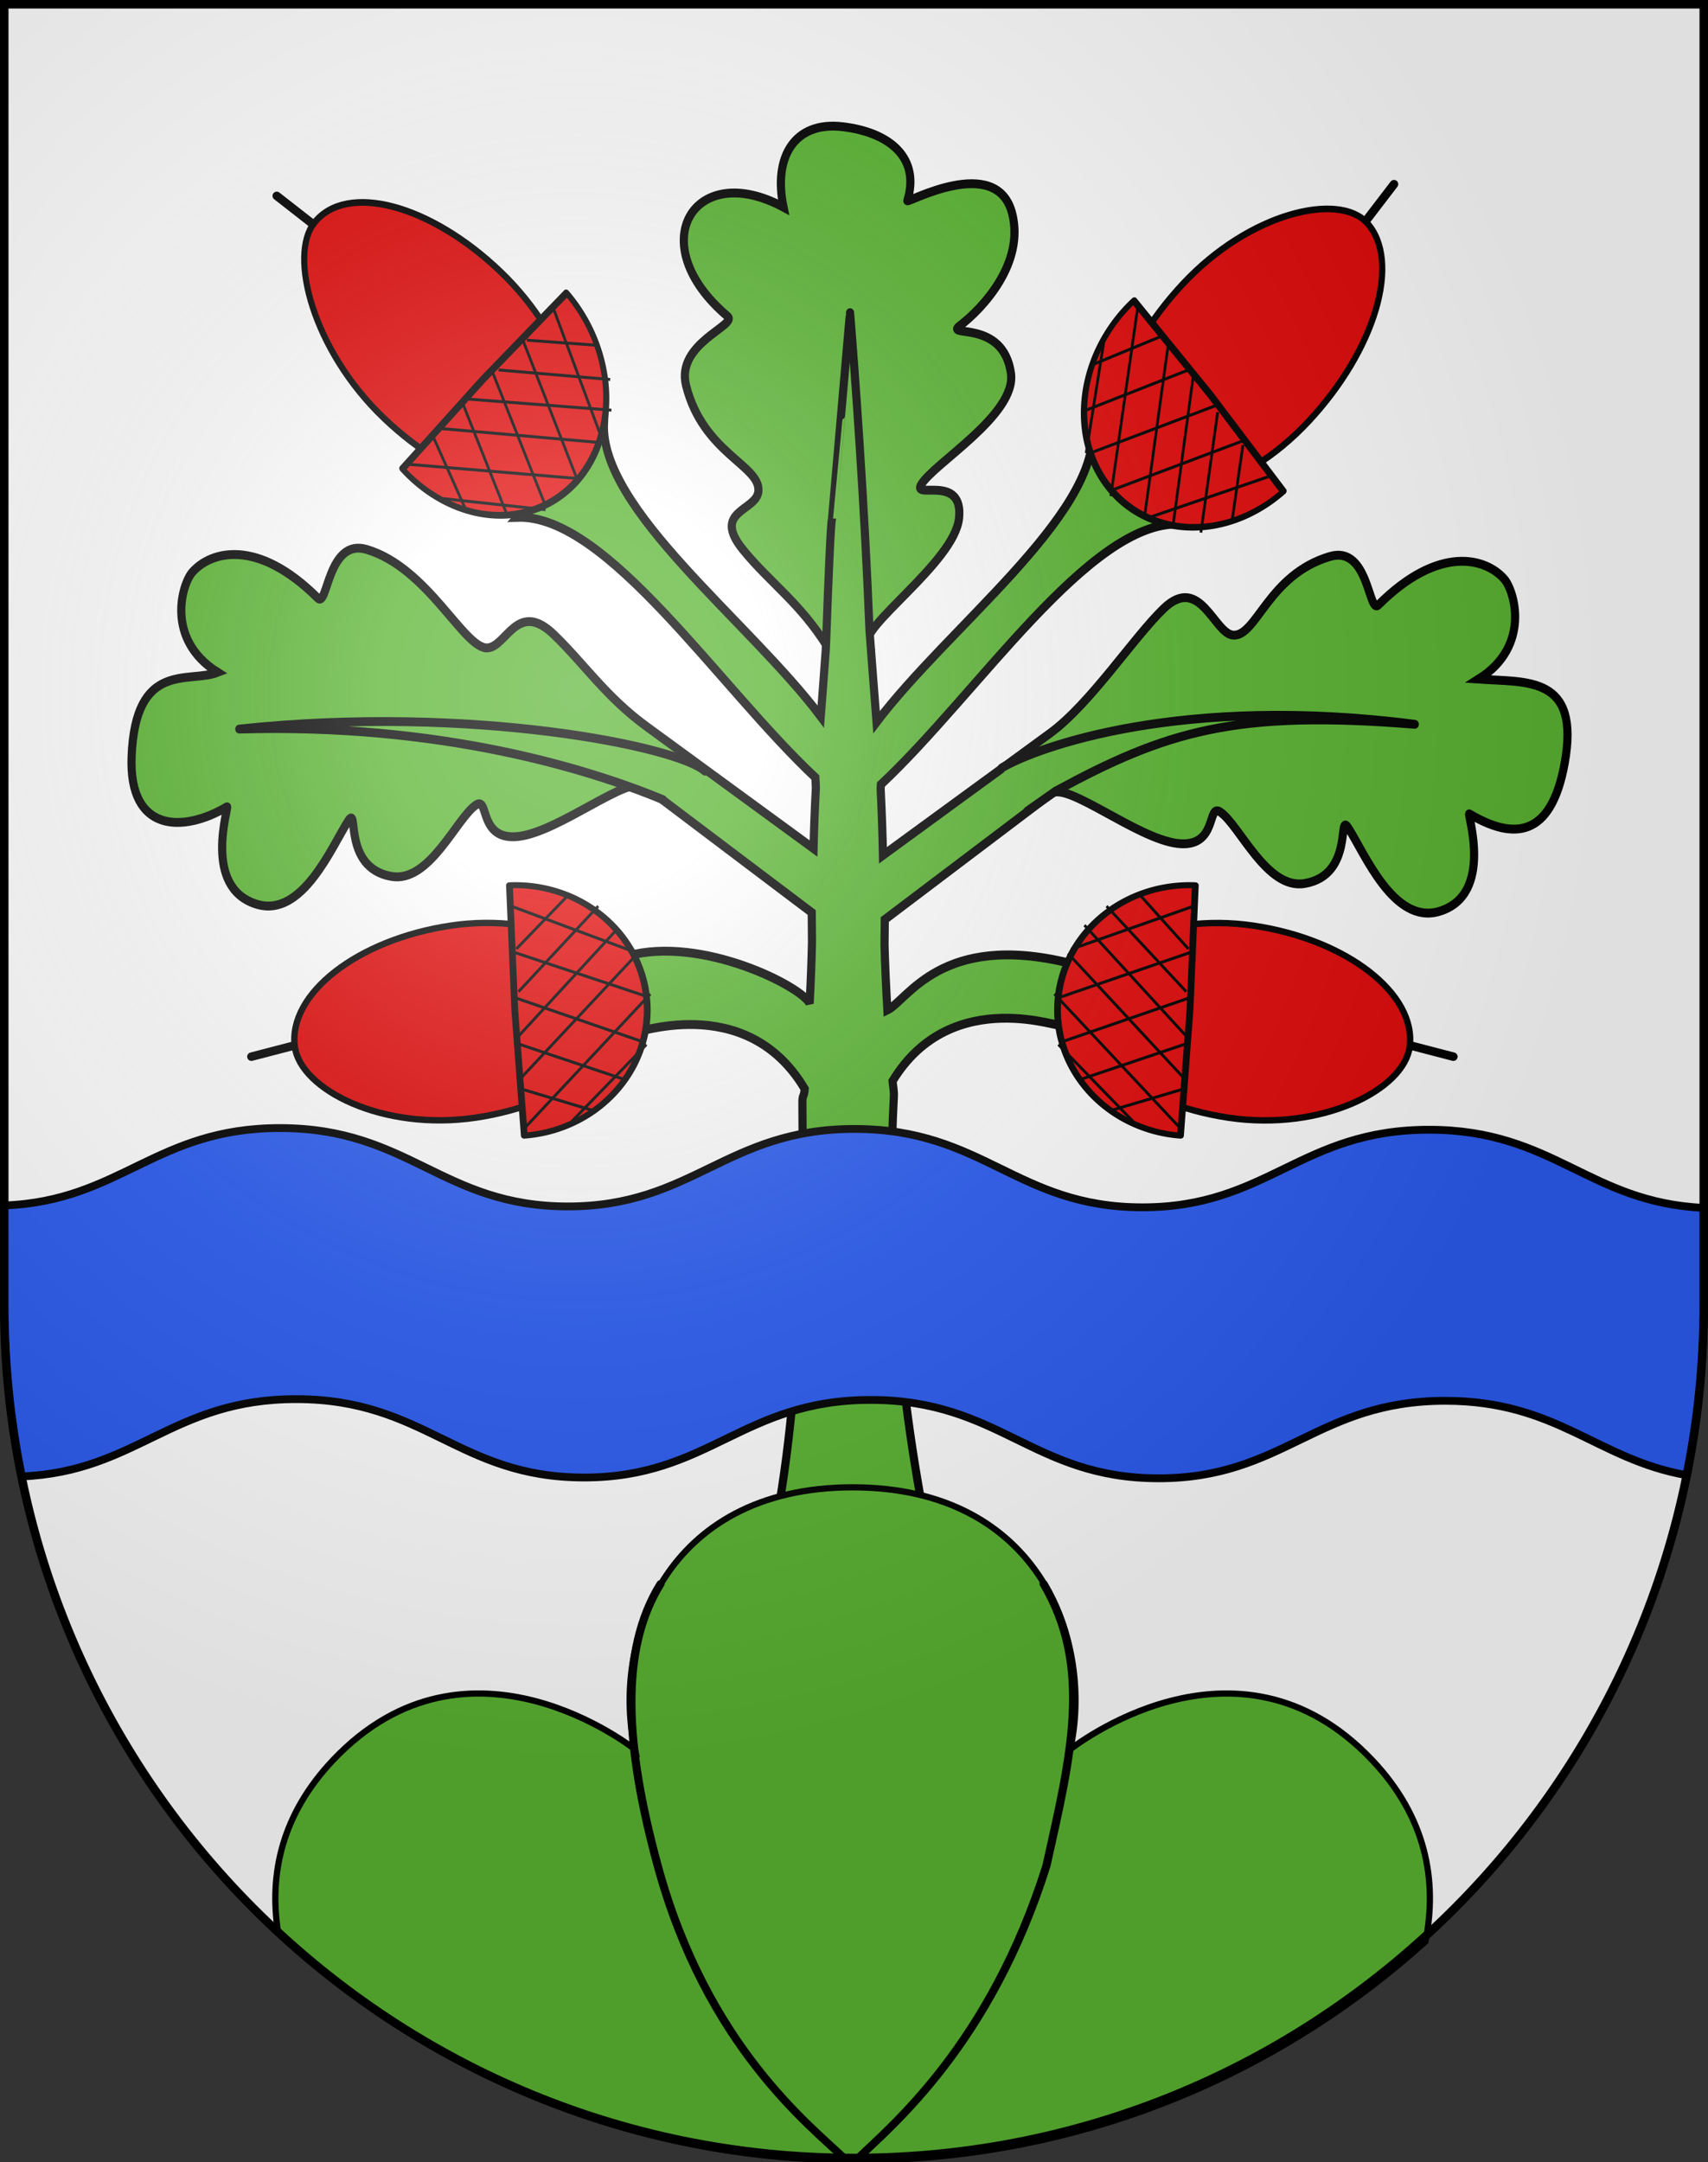 <?xml version="1.0" encoding="UTF-8" standalone="no"?>
<svg
   xmlns:i="http://ns.adobe.com/AdobeIllustrator/10.0/"
   xmlns:dc="http://purl.org/dc/elements/1.1/"
   xmlns:cc="http://web.resource.org/cc/"
   xmlns:rdf="http://www.w3.org/1999/02/22-rdf-syntax-ns#"
   xmlns:svg="http://www.w3.org/2000/svg"
   xmlns="http://www.w3.org/2000/svg"
   xmlns:xlink="http://www.w3.org/1999/xlink"
   xmlns:sodipodi="http://sodipodi.sourceforge.net/DTD/sodipodi-0.dtd"
   xmlns:inkscape="http://www.inkscape.org/namespaces/inkscape"
   height="763"
   width="603"
   version="1.0"
   id="svg20"
   sodipodi:version="0.32"
   inkscape:version="0.44.1"
   sodipodi:docname="Schelten-coat of arms.svg"
   sodipodi:docbase="F:\MIS DOCUMENTOS\Mis imágenes\Encyclopédie\Escudos de Suiza\Muebles">
  <rect width="100%" height="100%" fill="#333333" stroke="none"/>
  <defs
     id="defs29">
    <linearGradient
       id="linearGradient2893">
      <stop
         style="stop-color:#ffffff;stop-opacity:0.314;"
         offset="0"
         id="stop2895" />
      <stop
         id="stop2897"
         offset="0.19"
         style="stop-color:#ffffff;stop-opacity:0.251;" />
      <stop
         style="stop-color:#6b6b6b;stop-opacity:0.125;"
         offset="0.6"
         id="stop2901" />
      <stop
         style="stop-color:#000000;stop-opacity:0.125;"
         offset="1"
         id="stop2899" />
    </linearGradient>
    <linearGradient
       id="linearGradient2955">
      <stop
         style="stop-color:white;stop-opacity:0;"
         offset="0"
         id="stop2965" />
      <stop
         style="stop-color:black;stop-opacity:0.646;"
         offset="1"
         id="stop2959" />
    </linearGradient>
    <radialGradient
       inkscape:collect="always"
       xlink:href="#linearGradient2893"
       id="radialGradient3236"
       gradientUnits="userSpaceOnUse"
       gradientTransform="matrix(1.215,1.531577e-24,1.464684e-23,1.267,-839.192,-490.489)"
       cx="858.042"
       cy="579.933"
       fx="858.042"
       fy="579.933"
       r="300" />
  </defs>
  <sodipodi:namedview
     inkscape:window-height="682"
     inkscape:window-width="1024"
     inkscape:pageshadow="2"
     inkscape:pageopacity="0.0"
     guidetolerance="10.0"
     gridtolerance="10.0"
     objecttolerance="10.0"
     borderopacity="1.0"
     bordercolor="#666666"
     pagecolor="#ffffff"
     id="base"
     inkscape:zoom="0.48301887"
     inkscape:cx="341.29998"
     inkscape:cy="363.26332"
     inkscape:window-x="-4"
     inkscape:window-y="-4"
     inkscape:current-layer="layer2"
     showgrid="true"
     showguides="true"
     inkscape:guide-bbox="true" />
  <desc
     id="desc22">Coat of Arms of Canton of Freiburg (Fribourg)</desc>
  <g
     inkscape:groupmode="layer"
     id="layer1"
     inkscape:label="Fond écu"
     sodipodi:insensitive="true">
    <path
       id="path1899"
       d="M 1.5,1.5 L 1.5,460.368 C 1.5,626.678 135.815,761.5 301.5,761.5 C 467.185,761.5 601.5,626.678 601.5,460.368 L 601.5,1.5 L 1.5,1.5 z "
       style="fill:white;fill-opacity:1" />
  </g>
  <g
     inkscape:groupmode="layer"
     id="layer2"
     inkscape:label="Meubles"
     sodipodi:insensitive="true">
    <g
       id="g10801">
      <g
         transform="matrix(2.927,0,0,3.183,-1845.471,-942.643)"
         id="g7403">
        <path
           sodipodi:nodetypes="cssssssscsscscc"
           id="path3847"
           d="M 735.168,367.711 C 733.831,365.791 745.642,358.51 746.177,353.586 C 746.709,348.688 740.621,351.515 741.575,349.928 C 742.986,347.58 753.172,342.134 752.432,337.507 C 751.469,331.482 744.347,333.612 746.272,332.262 C 749.099,330.279 754.1,325.3 752.585,319.822 C 750.729,313.107 739.82,318.761 739.94,318.401 C 741.483,313.781 738.029,310.848 732.141,310.199 C 726.31,309.558 723.74,313.565 725.002,319.118 C 714.2,313.761 707.897,323.165 718.256,331.218 C 719.53,332.209 711.968,334.19 713.252,338.896 C 715.283,346.344 722.133,347.722 721.98,350.546 C 721.856,352.838 716.231,352.712 720.147,357.124 C 723.374,360.759 727.032,363.006 730.311,367.873 L 735.168,367.711 z "
           style="fill:#5ab532;fill-opacity:1;fill-rule:evenodd;stroke:black;stroke-width:0.983;stroke-linecap:butt;stroke-linejoin:miter;stroke-miterlimit:4;stroke-dasharray:none;stroke-opacity:1" />
        <path
           style="fill:#5ab532;fill-opacity:1;fill-rule:evenodd;stroke:black;stroke-width:0.983;stroke-linecap:butt;stroke-linejoin:miter;stroke-miterlimit:4;stroke-dasharray:none;stroke-opacity:1"
           d="M 730.858,353.632 C 730.852,354.122 730.75,351.809 730.156,367 L 730.094,368.25 C 729.889,370.695 729.72,373.062 729.5,375.594 C 720.905,365.062 702.866,352.665 703.344,343.062 L 692.906,353.5 C 703.728,353.17 717.156,372.283 728.844,382.344 L 728.906,383.469 C 728.763,385.973 728.678,388.166 728.625,390.219 L 708.438,376.656 C 703.568,373.381 700.95,369.728 697.312,366.504 C 692.897,362.591 691.595,367.851 689.303,367.977 C 686.48,368.132 682.168,359.088 674.719,357.062 C 670.011,355.783 670.033,363.559 668.844,362.469 C 661.511,355.744 655.881,357.285 653.688,359.594 C 652.481,360.864 650.376,367.001 656.75,370.688 C 653.293,371.931 646.843,369.33 646.375,380 C 646.003,388.473 652.588,388.48 657.875,385.594 C 658.208,385.412 654.784,394.555 661.5,396.406 C 666.979,397.916 670.519,389.985 672.5,387.156 C 673.849,385.23 671.694,392.354 677.719,393.312 C 682.346,394.048 685.591,386.788 687.938,385.375 C 689.524,384.42 688.165,389.411 693.062,388.875 C 697.986,388.336 706.36,382.008 708.281,383.344 L 728.406,397.312 L 728.438,400.562 C 728.389,402.638 728.296,404.908 728.156,407.406 C 727.32,405.587 715.217,399.848 706.188,402.125 L 707.344,410.433 C 706.357,411.174 720.357,405.694 727.562,416.87 C 727.467,417.92 727.268,417.371 727.281,418.531 C 727.539,440.872 726.158,462.421 721.094,475.688 L 735.625,473.719 L 744.5,474.906 C 740.784,461.37 736.999,440.302 738.312,417.75 C 738.35,417.101 738.215,416.613 738.156,416 C 745.38,405.031 759.247,410.495 758.25,409.719 L 759.406,402.906 C 744.012,399.453 739.98,407.037 737.531,408.125 C 737.364,405.473 737.248,403.06 737.188,400.906 L 737.219,398.094 L 757.312,384.125 C 759.233,382.789 767.607,389.117 772.531,389.656 C 777.428,390.192 776.07,385.201 777.656,386.156 C 780.003,387.569 783.248,394.83 787.875,394.094 C 793.9,393.136 791.776,386.012 793.125,387.938 C 795.106,390.766 798.614,398.698 804.094,397.188 C 810.81,395.337 807.386,386.193 807.719,386.375 C 813.006,389.261 817.576,389.102 819.219,380.781 C 821.146,371.019 814.732,371.817 808.844,371.438 C 815.218,367.751 813.144,361.614 811.938,360.344 C 809.744,358.035 804.083,356.494 796.75,363.219 C 795.561,364.309 795.614,356.564 790.906,357.844 C 783.457,359.869 782.073,366.717 779.25,366.562 C 776.957,366.437 775.259,359.712 770.844,363.625 C 767.206,366.849 762.026,374.162 757.156,377.438 L 737,390.969 C 736.955,388.748 736.862,386.308 736.719,383.594 L 736.75,383.125 C 748.438,373.064 761.897,353.92 772.719,354.25 L 762.281,343.844 C 762.757,353.401 744.861,365.719 736.219,376.219 C 736.193,375.917 736.183,375.685 736.156,375.375 C 735.874,372.146 735.632,369.119 735.375,366.031 C 734.793,352.285 733.615,337.426 733.031,330.812 C 733.022,330.712 730.866,353.631 730.858,353.632 z "
           id="path2957"
           sodipodi:nodetypes="ccccccccccssssscssssssscccccccscccscccccccssssssscssssscccccccscss" />
        <path
           style="fill:#5ab532;fill-opacity:1;fill-rule:evenodd;stroke:black;stroke-width:0.983;stroke-linecap:round;stroke-linejoin:round;stroke-miterlimit:4;stroke-dasharray:none;stroke-opacity:1"
           d="M 715.534,381.644 C 712.311,378.903 687.318,374.226 659.362,376.978 C 683.538,376.326 701.27,381.32 710.46,384.799"
           id="path3849"
           sodipodi:nodetypes="ccc" />
        <path
           sodipodi:nodetypes="cccc"
           id="path4736"
           d="M 751.323,381.286 C 755.654,378.925 773.106,373.131 801.145,376.448 C 779.387,374.818 771.072,377.265 757.829,383.853 L 754.424,386.053"
           style="fill:#5ab532;fill-opacity:1;fill-rule:evenodd;stroke:black;stroke-width:0.983;stroke-linecap:round;stroke-linejoin:round;stroke-miterlimit:4;stroke-dasharray:none;stroke-opacity:1" />
      </g>
      <rect
         rx="60.151"
         ry="34.152"
         transform="matrix(0.989,-0.147,0.13,0.992,0,0)"
         y="346.362"
         x="55.229"
         height="68.303"
         width="120.301"
         id="rect2828"
         style="fill:#e20909;fill-opacity:1;fill-rule:nonzero;stroke:black;stroke-width:2.25;stroke-linecap:round;stroke-linejoin:round;stroke-miterlimit:4;stroke-dasharray:none;stroke-opacity:1" />
      <path
         id="path2840"
         d="M 103.392,369.066 C 88.757,372.873 88.757,372.873 88.757,372.873"
         style="fill:#e20909;fill-opacity:1;fill-rule:evenodd;stroke:black;stroke-width:3;stroke-linecap:round;stroke-linejoin:miter;stroke-miterlimit:4;stroke-dasharray:none;stroke-opacity:1" />
      <g
         transform="matrix(2.927,0,0,3.183,-1807.624,-990.388)"
         id="g8401">
        <path
           sodipodi:type="arc"
           style="fill:#e20909;fill-opacity:1;fill-rule:nonzero;stroke:black;stroke-width:1.017;stroke-linecap:round;stroke-linejoin:round;stroke-miterlimit:4;stroke-dasharray:none;stroke-opacity:1"
           id="path2836"
           sodipodi:cx="696.66016"
           sodipodi:cy="409.23535"
           sodipodi:rx="19.926758"
           sodipodi:ry="21.220703"
           d="M 697.385,388.029 A 19.927,21.221 0 0 1 696.554,430.456 L 696.66,409.235 z"
           transform="matrix(0.8,-5.713104e-2,5.784799e-2,0.653,98.663,195.755)"
           sodipodi:start="4.7487672"
           sodipodi:end="7.8593037" />
        <path
           id="path2860"
           d="M 680.03,426.862 L 693.206,430.923"
           style="fill:none;fill-opacity:0.75;fill-rule:evenodd;stroke:black;stroke-width:0.328px;stroke-linecap:butt;stroke-linejoin:miter;stroke-opacity:1"
           sodipodi:nodetypes="cc" />
        <path
           sodipodi:nodetypes="cc"
           style="fill:none;fill-opacity:0.75;fill-rule:evenodd;stroke:black;stroke-width:0.328px;stroke-linecap:butt;stroke-linejoin:miter;stroke-opacity:1"
           d="M 679.5,416.699 L 695.775,421.681"
           id="path2856" />
        <path
           style="fill:none;fill-opacity:0.75;fill-rule:evenodd;stroke:black;stroke-width:0.328px;stroke-linecap:butt;stroke-linejoin:miter;stroke-opacity:1"
           d="M 679.5,421.699 L 695.276,426.699"
           id="path2858"
           sodipodi:nodetypes="cc" />
        <path
           style="fill:none;fill-opacity:0.75;fill-rule:evenodd;stroke:black;stroke-width:0.328px;stroke-linecap:butt;stroke-linejoin:miter;stroke-opacity:1"
           d="M 680.276,431.829 L 689.529,434.385"
           id="path2862"
           sodipodi:nodetypes="cc" />
        <path
           style="fill:none;fill-opacity:0.75;fill-rule:evenodd;stroke:black;stroke-width:0.328px;stroke-linecap:butt;stroke-linejoin:miter;stroke-opacity:1"
           d="M 679.5,411.699 L 694.888,416.958"
           id="path2864"
           sodipodi:nodetypes="cc" />
        <path
           style="fill:none;fill-opacity:0.75;fill-rule:evenodd;stroke:black;stroke-width:0.328px;stroke-linecap:butt;stroke-linejoin:miter;stroke-opacity:1"
           d="M 679.853,416.346 L 686.296,410.211"
           id="path2846"
           sodipodi:nodetypes="cc" />
        <path
           style="fill:none;fill-opacity:0.75;fill-rule:evenodd;stroke:black;stroke-width:0.328px;stroke-linecap:butt;stroke-linejoin:miter;stroke-opacity:1"
           d="M 680.112,421.087 L 689.724,411.605"
           id="path2848"
           sodipodi:nodetypes="cc" />
        <path
           style="fill:none;fill-opacity:0.75;fill-rule:evenodd;stroke:black;stroke-width:0.328px;stroke-linecap:butt;stroke-linejoin:miter;stroke-opacity:1"
           d="M 680.112,426.018 L 692.124,414.044"
           id="path2850"
           sodipodi:nodetypes="cc" />
        <path
           style="fill:none;fill-opacity:0.75;fill-rule:evenodd;stroke:black;stroke-width:0.328px;stroke-linecap:butt;stroke-linejoin:miter;stroke-opacity:1"
           d="M 680.5,430.57 L 694.724,416.605"
           id="path2852"
           sodipodi:nodetypes="cc" />
        <path
           style="fill:none;fill-opacity:0.75;fill-rule:evenodd;stroke:black;stroke-width:0.328px;stroke-linecap:butt;stroke-linejoin:miter;stroke-opacity:1"
           d="M 680.918,436.14 L 696.007,421.347"
           id="path2854"
           sodipodi:nodetypes="cc" />
        <path
           style="fill:none;fill-opacity:0.75;fill-rule:evenodd;stroke:black;stroke-width:0.328px;stroke-linecap:butt;stroke-linejoin:miter;stroke-opacity:1"
           d="M 686.5,435.5 L 695.535,426.947"
           id="path7409"
           sodipodi:nodetypes="cc" />
      </g>
      <g
         id="g10720">
        <rect
           rx="60.151"
           ry="34.152"
           transform="matrix(-0.989,-0.147,-0.13,0.992,0,0)"
           y="257.949"
           x="-541.605"
           height="68.303"
           width="120.301"
           id="rect9321"
           style="fill:#e20909;fill-opacity:1;fill-rule:nonzero;stroke:black;stroke-width:2.25;stroke-linecap:round;stroke-linejoin:round;stroke-miterlimit:4;stroke-dasharray:none;stroke-opacity:1" />
        <path
           id="path9323"
           d="M 498.468,369.066 C 513.103,372.873 513.103,372.873 513.103,372.873"
           style="fill:#e20909;fill-opacity:1;fill-rule:evenodd;stroke:black;stroke-width:3;stroke-linecap:round;stroke-linejoin:miter;stroke-miterlimit:4;stroke-dasharray:none;stroke-opacity:1" />
        <g
           id="g9325"
           transform="matrix(-2.927,0,0,3.183,2409.484,-990.388)">
          <path
             sodipodi:type="arc"
             style="fill:#e20909;fill-opacity:1;fill-rule:nonzero;stroke:black;stroke-width:1.017;stroke-linecap:round;stroke-linejoin:round;stroke-miterlimit:4;stroke-dasharray:none;stroke-opacity:1"
             id="path9327"
             sodipodi:cx="696.66016"
             sodipodi:cy="409.23535"
             sodipodi:rx="19.926758"
             sodipodi:ry="21.220703"
             d="M 697.385,388.029 A 19.927,21.221 0 0 1 696.554,430.456 L 696.66,409.235 z"
             transform="matrix(0.8,-5.713104e-2,5.784799e-2,0.653,98.663,195.755)"
             sodipodi:start="4.7487672"
             sodipodi:end="7.8593037" />
          <path
             id="path9329"
             d="M 680.119,426.862 L 693.206,430.923"
             style="fill:none;fill-opacity:0.75;fill-rule:evenodd;stroke:black;stroke-width:0.328px;stroke-linecap:butt;stroke-linejoin:miter;stroke-opacity:1"
             sodipodi:nodetypes="cc" />
          <path
             style="fill:none;fill-opacity:0.75;fill-rule:evenodd;stroke:black;stroke-width:0.328px;stroke-linecap:butt;stroke-linejoin:miter;stroke-opacity:1"
             d="M 679.5,416.699 L 695.775,421.844"
             id="path9331"
             sodipodi:nodetypes="cc" />
          <path
             style="fill:none;fill-opacity:0.75;fill-rule:evenodd;stroke:black;stroke-width:0.328px;stroke-linecap:butt;stroke-linejoin:miter;stroke-opacity:1"
             d="M 679.5,421.699 L 695.276,426.699"
             id="path9333"
             sodipodi:nodetypes="cc" />
          <path
             style="fill:none;fill-opacity:0.75;fill-rule:evenodd;stroke:black;stroke-width:0.328px;stroke-linecap:butt;stroke-linejoin:miter;stroke-opacity:1"
             d="M 680.276,431.829 L 689.352,434.304"
             id="path9335"
             sodipodi:nodetypes="cc" />
          <path
             style="fill:none;fill-opacity:0.75;fill-rule:evenodd;stroke:black;stroke-width:0.328px;stroke-linecap:butt;stroke-linejoin:miter;stroke-opacity:1"
             d="M 679.5,411.699 L 694.004,416.389"
             id="path9337"
             sodipodi:nodetypes="cc" />
          <path
             style="fill:none;fill-opacity:0.75;fill-rule:evenodd;stroke:black;stroke-width:0.328px;stroke-linecap:butt;stroke-linejoin:miter;stroke-opacity:1"
             d="M 679.853,416.346 L 685.854,410.211"
             id="path9339"
             sodipodi:nodetypes="cc" />
          <path
             style="fill:none;fill-opacity:0.75;fill-rule:evenodd;stroke:black;stroke-width:0.328px;stroke-linecap:butt;stroke-linejoin:miter;stroke-opacity:1"
             d="M 680.112,421.087 L 689.724,411.605"
             id="path9341"
             sodipodi:nodetypes="cc" />
          <path
             style="fill:none;fill-opacity:0.75;fill-rule:evenodd;stroke:black;stroke-width:0.328px;stroke-linecap:butt;stroke-linejoin:miter;stroke-opacity:1"
             d="M 680.112,426.018 L 692.39,413.719"
             id="path9343"
             sodipodi:nodetypes="cc" />
          <path
             style="fill:none;fill-opacity:0.75;fill-rule:evenodd;stroke:black;stroke-width:0.328px;stroke-linecap:butt;stroke-linejoin:miter;stroke-opacity:1"
             d="M 680.5,430.57 L 694.37,416.849"
             id="path9345"
             sodipodi:nodetypes="cc" />
          <path
             style="fill:none;fill-opacity:0.75;fill-rule:evenodd;stroke:black;stroke-width:0.328px;stroke-linecap:butt;stroke-linejoin:miter;stroke-opacity:1"
             d="M 680.918,436.14 L 696.007,421.347"
             id="path9347"
             sodipodi:nodetypes="cc" />
          <path
             style="fill:none;fill-opacity:0.75;fill-rule:evenodd;stroke:black;stroke-width:0.328px;stroke-linecap:butt;stroke-linejoin:miter;stroke-opacity:1"
             d="M 686.5,435.5 L 695.535,426.947"
             id="path9349"
             sodipodi:nodetypes="cc" />
        </g>
      </g>
      <g
         id="g10752">
        <rect
           style="fill:#e20909;fill-opacity:1;fill-rule:nonzero;stroke:black;stroke-width:2.253;stroke-linecap:round;stroke-linejoin:round;stroke-miterlimit:4;stroke-dasharray:none;stroke-opacity:1"
           id="rect9353"
           width="125.375"
           height="65.728"
           x="-303.842"
           y="-440.37"
           transform="matrix(-0.683,0.731,-0.675,-0.738,0,0)"
           ry="32.864"
           rx="62.687" />
        <path
           style="fill:#e20909;fill-opacity:1;fill-rule:evenodd;stroke:black;stroke-width:3;stroke-linecap:round;stroke-linejoin:miter;stroke-miterlimit:4;stroke-dasharray:none;stroke-opacity:1"
           d="M 482.514,77.561 C 492.144,64.988 492.144,64.988 492.144,64.988"
           id="path9355" />
        <g
           id="g9357"
           transform="matrix(-2.345,1.905,-1.752,-2.55,2762.505,-76.392)">
          <path
             sodipodi:end="7.8593037"
             sodipodi:start="4.7487672"
             transform="matrix(0.8,-5.713104e-2,5.784799e-2,0.653,98.663,195.755)"
             d="M 697.385,388.029 A 19.927,21.221 0 0 1 696.554,430.456 L 696.66,409.235 z"
             sodipodi:ry="21.220703"
             sodipodi:rx="19.926758"
             sodipodi:cy="409.23535"
             sodipodi:cx="696.66016"
             id="path9359"
             style="fill:#e20909;fill-opacity:1;fill-rule:nonzero;stroke:black;stroke-width:1.017;stroke-linecap:round;stroke-linejoin:round;stroke-miterlimit:4;stroke-dasharray:none;stroke-opacity:1"
             sodipodi:type="arc" />
          <path
             sodipodi:nodetypes="cc"
             style="fill:none;fill-opacity:0.75;fill-rule:evenodd;stroke:black;stroke-width:0.328px;stroke-linecap:butt;stroke-linejoin:miter;stroke-opacity:1"
             d="M 680.093,426.939 L 693.206,430.923"
             id="path9361" />
          <path
             id="path9363"
             d="M 679.5,416.699 L 695.738,421.872"
             style="fill:none;fill-opacity:0.75;fill-rule:evenodd;stroke:black;stroke-width:0.328px;stroke-linecap:butt;stroke-linejoin:miter;stroke-opacity:1"
             sodipodi:nodetypes="cc" />
          <path
             sodipodi:nodetypes="cc"
             id="path9365"
             d="M 679.5,421.699 L 695.276,426.699"
             style="fill:none;fill-opacity:0.75;fill-rule:evenodd;stroke:black;stroke-width:0.328px;stroke-linecap:butt;stroke-linejoin:miter;stroke-opacity:1" />
          <path
             sodipodi:nodetypes="cc"
             id="path9367"
             d="M 680.276,431.829 L 689.258,434.401"
             style="fill:none;fill-opacity:0.75;fill-rule:evenodd;stroke:black;stroke-width:0.328px;stroke-linecap:butt;stroke-linejoin:miter;stroke-opacity:1" />
          <path
             sodipodi:nodetypes="cc"
             id="path9369"
             d="M 679.5,411.699 L 694.197,416.848"
             style="fill:none;fill-opacity:0.75;fill-rule:evenodd;stroke:black;stroke-width:0.328px;stroke-linecap:butt;stroke-linejoin:miter;stroke-opacity:1" />
          <path
             sodipodi:nodetypes="cc"
             id="path9371"
             d="M 679.853,416.346 L 685.982,410.349"
             style="fill:none;fill-opacity:0.75;fill-rule:evenodd;stroke:black;stroke-width:0.328px;stroke-linecap:butt;stroke-linejoin:miter;stroke-opacity:1" />
          <path
             sodipodi:nodetypes="cc"
             id="path9373"
             d="M 680.112,421.087 L 689.724,411.605"
             style="fill:none;fill-opacity:0.75;fill-rule:evenodd;stroke:black;stroke-width:0.328px;stroke-linecap:butt;stroke-linejoin:miter;stroke-opacity:1" />
          <path
             sodipodi:nodetypes="cc"
             id="path9375"
             d="M 680.112,426.018 L 692.146,414.045"
             style="fill:none;fill-opacity:0.75;fill-rule:evenodd;stroke:black;stroke-width:0.328px;stroke-linecap:butt;stroke-linejoin:miter;stroke-opacity:1" />
          <path
             sodipodi:nodetypes="cc"
             id="path9377"
             d="M 680.5,430.57 L 694.241,416.955"
             style="fill:none;fill-opacity:0.75;fill-rule:evenodd;stroke:black;stroke-width:0.328px;stroke-linecap:butt;stroke-linejoin:miter;stroke-opacity:1" />
          <path
             sodipodi:nodetypes="cc"
             id="path9379"
             d="M 680.918,436.14 L 696.007,421.347"
             style="fill:none;fill-opacity:0.75;fill-rule:evenodd;stroke:black;stroke-width:0.328px;stroke-linecap:butt;stroke-linejoin:miter;stroke-opacity:1" />
          <path
             sodipodi:nodetypes="cc"
             id="path9381"
             d="M 686.5,435.5 L 695.535,426.947"
             style="fill:none;fill-opacity:0.75;fill-rule:evenodd;stroke:black;stroke-width:0.328px;stroke-linecap:butt;stroke-linejoin:miter;stroke-opacity:1" />
        </g>
      </g>
      <g
         id="g10784">
        <rect
           rx="62.395"
           ry="32.991"
           transform="matrix(0.723,0.691,-0.624,0.781,0,0)"
           y="-53.012"
           x="136.289"
           height="66.098"
           width="124.789"
           id="rect9385"
           style="fill:#e20909;fill-opacity:1;fill-rule:nonzero;stroke:black;stroke-width:2.254;stroke-linecap:round;stroke-linejoin:round;stroke-miterlimit:4;stroke-dasharray:none;stroke-opacity:1" />
        <path
           id="path9387"
           d="M 109.929,78.662 C 97.703,69.122 97.703,69.122 97.703,69.122"
           style="fill:#e20909;fill-opacity:1;fill-rule:evenodd;stroke:black;stroke-width:3;stroke-linecap:round;stroke-linejoin:miter;stroke-miterlimit:4;stroke-dasharray:none;stroke-opacity:1"
           sodipodi:nodetypes="cc" />
        <g
           id="g9389"
           transform="matrix(1.916,2.406,-2.213,2.083,-195.197,-2382.925)">
          <path
             sodipodi:type="arc"
             style="fill:#e20909;fill-opacity:1;fill-rule:nonzero;stroke:black;stroke-width:1.017;stroke-linecap:round;stroke-linejoin:round;stroke-miterlimit:4;stroke-dasharray:none;stroke-opacity:1"
             id="path9391"
             sodipodi:cx="696.66016"
             sodipodi:cy="409.23535"
             sodipodi:rx="19.926758"
             sodipodi:ry="21.220703"
             d="M 697.385,388.029 A 19.927,21.221 0 0 1 696.554,430.456 L 696.66,409.235 z"
             transform="matrix(0.8,-5.713104e-2,5.784799e-2,0.653,98.663,195.755)"
             sodipodi:start="4.7487672"
             sodipodi:end="7.8593037" />
          <path
             id="path9393"
             d="M 679.924,426.736 L 693.206,430.923"
             style="fill:none;fill-opacity:0.75;fill-rule:evenodd;stroke:black;stroke-width:0.328px;stroke-linecap:butt;stroke-linejoin:miter;stroke-opacity:1"
             sodipodi:nodetypes="cc" />
          <path
             style="fill:none;fill-opacity:0.75;fill-rule:evenodd;stroke:black;stroke-width:0.328px;stroke-linecap:butt;stroke-linejoin:miter;stroke-opacity:1"
             d="M 679.5,416.699 L 695.89,421.995"
             id="path9395"
             sodipodi:nodetypes="cc" />
          <path
             style="fill:none;fill-opacity:0.75;fill-rule:evenodd;stroke:black;stroke-width:0.328px;stroke-linecap:butt;stroke-linejoin:miter;stroke-opacity:1"
             d="M 679.5,421.699 L 695.276,426.699"
             id="path9397"
             sodipodi:nodetypes="cc" />
          <path
             style="fill:none;fill-opacity:0.75;fill-rule:evenodd;stroke:black;stroke-width:0.328px;stroke-linecap:butt;stroke-linejoin:miter;stroke-opacity:1"
             d="M 680.276,431.829 L 689.623,434.328"
             id="path9399"
             sodipodi:nodetypes="cc" />
          <path
             style="fill:none;fill-opacity:0.75;fill-rule:evenodd;stroke:black;stroke-width:0.328px;stroke-linecap:butt;stroke-linejoin:miter;stroke-opacity:1"
             d="M 679.5,411.699 L 694.888,416.958"
             id="path9401"
             sodipodi:nodetypes="cc" />
          <path
             style="fill:none;fill-opacity:0.75;fill-rule:evenodd;stroke:black;stroke-width:0.328px;stroke-linecap:butt;stroke-linejoin:miter;stroke-opacity:1"
             d="M 679.853,416.346 L 685.909,410.227"
             id="path9403"
             sodipodi:nodetypes="cc" />
          <path
             style="fill:none;fill-opacity:0.75;fill-rule:evenodd;stroke:black;stroke-width:0.328px;stroke-linecap:butt;stroke-linejoin:miter;stroke-opacity:1"
             d="M 680.112,421.087 L 689.724,411.605"
             id="path9405"
             sodipodi:nodetypes="cc" />
          <path
             style="fill:none;fill-opacity:0.75;fill-rule:evenodd;stroke:black;stroke-width:0.328px;stroke-linecap:butt;stroke-linejoin:miter;stroke-opacity:1"
             d="M 680.112,426.018 L 692.39,413.719"
             id="path9407"
             sodipodi:nodetypes="cc" />
          <path
             style="fill:none;fill-opacity:0.75;fill-rule:evenodd;stroke:black;stroke-width:0.328px;stroke-linecap:butt;stroke-linejoin:miter;stroke-opacity:1"
             d="M 680.5,430.57 L 694.724,416.605"
             id="path9409"
             sodipodi:nodetypes="cc" />
          <path
             style="fill:none;fill-opacity:0.75;fill-rule:evenodd;stroke:black;stroke-width:0.328px;stroke-linecap:butt;stroke-linejoin:miter;stroke-opacity:1"
             d="M 680.918,436.14 L 695.756,421.461"
             id="path9411"
             sodipodi:nodetypes="cc" />
          <path
             style="fill:none;fill-opacity:0.75;fill-rule:evenodd;stroke:black;stroke-width:0.328px;stroke-linecap:butt;stroke-linejoin:miter;stroke-opacity:1"
             d="M 686.5,435.5 L 695.535,426.947"
             id="path9413"
             sodipodi:nodetypes="cc" />
        </g>
      </g>
    </g>
    <g
       id="g9730"
       inkscape:label="Capa 1"
       transform="translate(72.159,502.225)">
      <g
         id="g31937"
         transform="matrix(1.31,0,0,1.197,-164.318,-651.865)">
        <path
           id="path4760"
           transform="matrix(0.764,0,0,0.836,70.918,125.307)"
           d="M 300,524.125 C 233.135,524.125 214.965,579.578 223.219,616.531 C 223.219,616.531 164.63,569.781 116.75,620.312 C 98.669,639.395 94.105,660.587 97.344,681 C 147.869,728.129 214.596,757.967 288.219,761.188 C 292.137,761.294 296.054,761.344 300,761.344 C 306.437,761.344 312.858,761.219 319.219,760.938 C 320.002,760.903 320.78,760.851 321.562,760.812 C 390.789,756.225 453.592,728.09 502.094,684.281 C 506.375,662.866 502.335,640.422 483.281,620.312 C 435.405,569.781 376.781,616.531 376.781,616.531 C 385.038,579.578 366.862,524.125 300,524.125 z "
           style="opacity:1;fill:#5ab532;fill-opacity:1;stroke:black;stroke-width:2.197;stroke-miterlimit:4;stroke-dasharray:none;stroke-opacity:1" />
        <path
           sodipodi:nodetypes="ccc"
           style="opacity:1;fill:none;stroke:black;stroke-width:2.197;stroke-linecap:round;stroke-linejoin:round"
           i:knockout="Off"
           d="M 301.231,761.608 C 310.741,751.586 337.187,727.802 352.371,675.019 C 358.974,642.615 364.909,616.592 351.595,591.923"
           id="path2005" />
        <path
           sodipodi:nodetypes="csc"
           style="opacity:1;fill:none;stroke:black;stroke-width:2.197;stroke-linecap:round;stroke-linejoin:round"
           i:knockout="Off"
           d="M 298.199,761.608 C 288.689,751.586 260.873,728.315 247.599,675.019 C 238.799,639.687 237.257,611.468 248.375,591.923"
           id="path2003" />
      </g>
    </g>
    <path
       style="fill:#2b5df2;fill-opacity:1;stroke:black;stroke-width:2.75;stroke-linecap:round;stroke-linejoin:round;stroke-miterlimit:4;stroke-dasharray:none;stroke-opacity:1"
       d="M 98.969,398.062 C 54.885,397.998 42.563,423.845 1.5,425.375 L 1.5,460.375 C 1.5,481.143 3.605,501.416 7.594,521 C 48.379,519.337 60.727,493.654 104.688,493.719 C 150.172,493.786 161.749,521.31 206.062,521.375 C 250.375,521.44 262.046,493.932 307.531,494 C 353.016,494.068 364.594,521.594 408.906,521.656 C 453.22,521.723 464.891,494.244 510.375,494.312 C 549.744,494.37 563.721,514.973 595.5,520.562 C 599.431,501.114 601.5,480.988 601.5,460.375 L 601.5,426.219 C 560.873,424.362 548.547,398.722 504.656,398.656 C 459.173,398.588 447.499,426.097 403.188,426.031 C 358.874,425.967 347.297,398.441 301.812,398.375 C 256.328,398.309 244.656,425.784 200.344,425.719 C 156.03,425.654 144.453,398.13 98.969,398.062 z "
       id="path1969" />
  </g>
  <g
     inkscape:groupmode="layer"
     id="layer3"
     inkscape:label="Reflet final"
     style="display:inline"
     sodipodi:insensitive="true">
    <path
       style="fill:url(#radialGradient3236);fill-opacity:1"
       d="M 1.5,1.5 L 1.5,460.368 C 1.5,626.679 135.815,761.5 301.5,761.5 C 467.185,761.5 601.5,626.679 601.5,460.368 L 601.5,1.5 L 1.5,1.5 z "
       id="path2346" />
  </g>
  <g
     inkscape:groupmode="layer"
     id="layer4"
     inkscape:label="Contour final"
     style="display:inline"
     sodipodi:insensitive="true">
    <path
       style="fill:none;fill-opacity:1;stroke:black;stroke-width:3;stroke-miterlimit:4;stroke-dasharray:none;stroke-opacity:1"
       d="M 1.5,1.5 L 1.5,460.368 C 1.5,626.679 135.815,761.5 301.5,761.5 C 467.185,761.5 601.5,626.679 601.5,460.368 L 601.5,1.5 L 1.5,1.5 z "
       id="path3239" />
  </g>
</svg>
